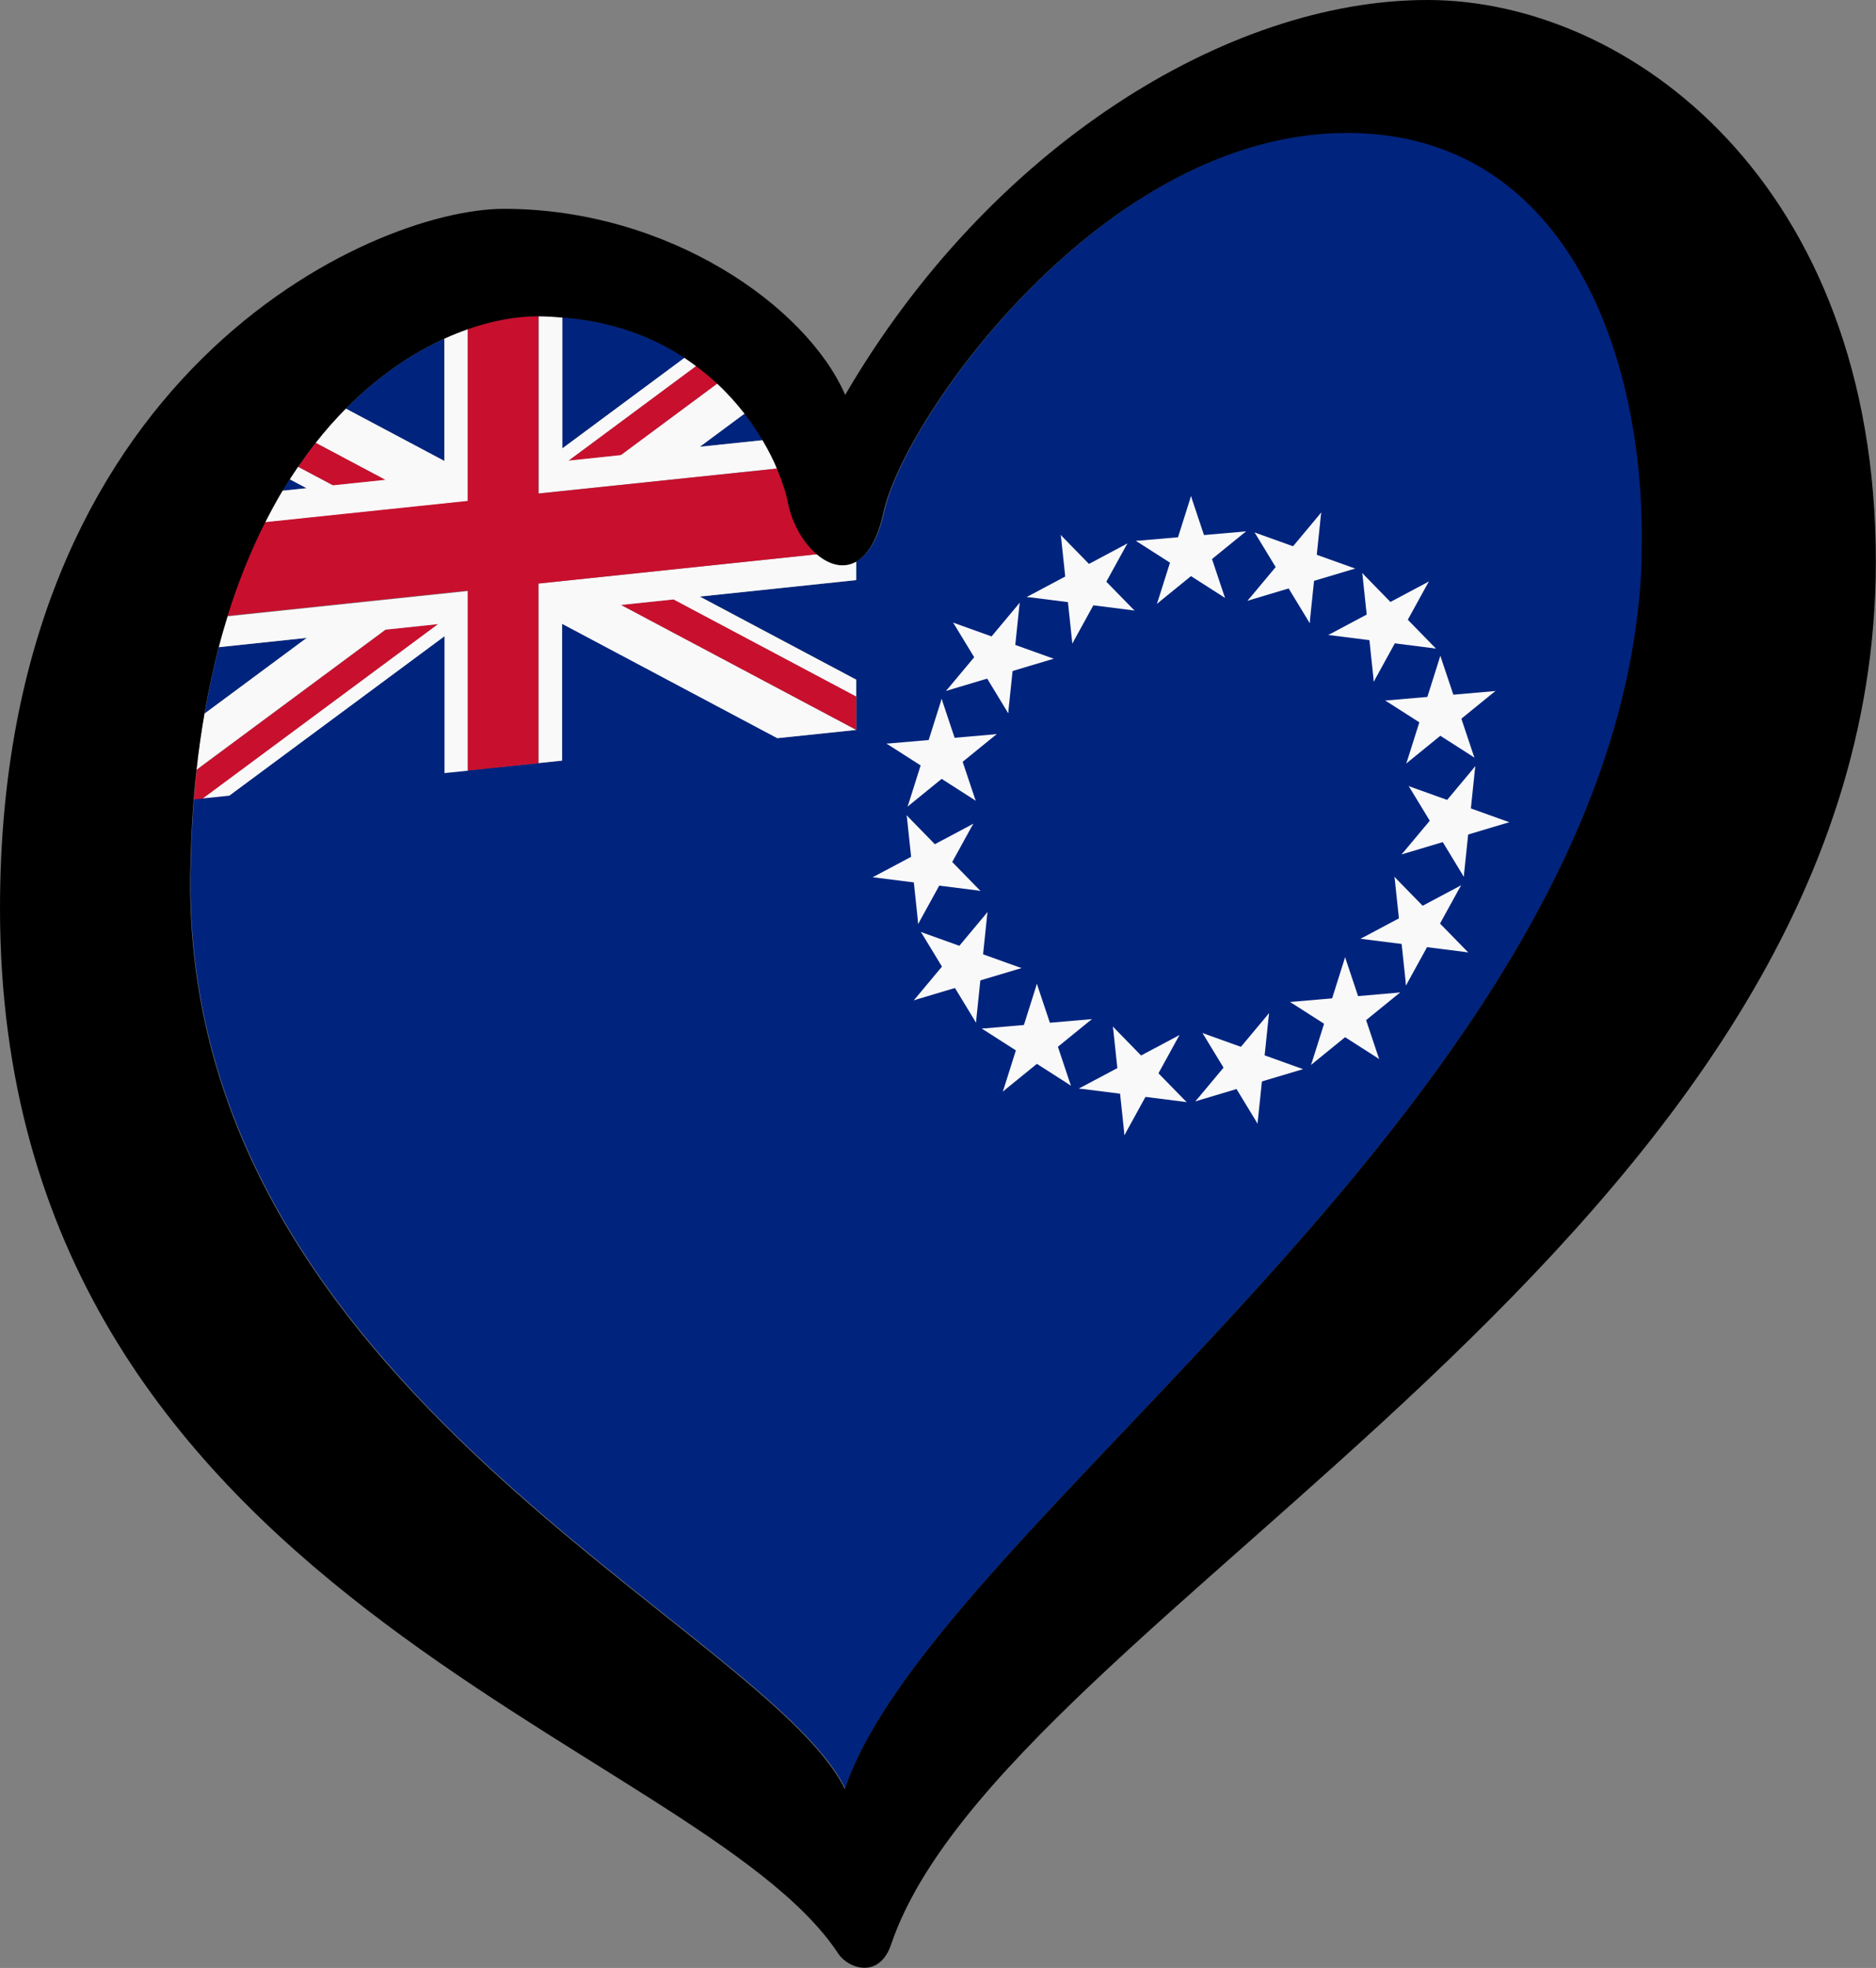 <?xml version="1.0" encoding="UTF-8" standalone="no"?>
<svg
   id="LOGO_LAYER"
   width="125.33"
   height="131.443"
   version="1.1"
   viewBox="0 0 125.33 131.443"
   xmlns:xlink="http://www.w3.org/1999/xlink"
   xmlns="http://www.w3.org/2000/svg"
   xmlns:svg="http://www.w3.org/2000/svg">
  <rect x="0" y="0" width="125.33" height="131.443" fill="#808080" stroke="none"/>
  <defs
     id="defs1231">
    <style
       id="style1229">.cls-1{fill:#f9f9f9;}.cls-2{fill:#012169;}.cls-3{fill:#c8102e;}</style>
  </defs>
  <g
     id="g6635"
     transform="scale(0.53)">
    <g
       fill="#012169"
       id="g1245"
       transform="scale(1.887)"
       style="fill:#00247d;fill-opacity:1">
      <path
         class="cls-2"
         d="m 50.97,29.4 c -0.35,-0.59 -0.75,-1.19 -1.21,-1.79 l -3.01,2.23 z"
         id="path1233"
         style="fill:#00247d;fill-opacity:1" />
      <path
         class="cls-2"
         d="m 29.69,22.61 c -2.18,0.99 -4.44,2.51 -6.59,4.68 l 6.59,3.5 z"
         id="path1235"
         style="fill:#00247d;fill-opacity:1" />
      <path
         class="cls-2"
         d="M 45.75,23.89 C 43.6,22.48 40.9,21.45 37.56,21.19 v 8.77 z"
         id="path1237"
         style="fill:#00247d;fill-opacity:1" />
      <path
         class="cls-2"
         d="m 14.62,43.22 c -0.37,1.4 -0.68,2.88 -0.95,4.44 l 6.83,-5.06 -5.87,0.62 z"
         id="path1239"
         style="fill:#00247d;fill-opacity:1" />
      <path
         class="cls-2"
         d="m 19.36,32 c -0.16,0.25 -0.33,0.5 -0.49,0.77 L 20.48,32.6 19.35,32 Z"
         id="path1241"
         style="fill:#00247d;fill-opacity:1" />
      <path
         class="cls-2"
         d="m 90.03,8.84 c -16.31,0 -29.59,19.06 -30.96,25.31 -0.41,1.89 -1.1,2.92 -1.86,3.34 v 1.25 l -10.45,1.1 10.45,5.55 v 3.35 l -5.27,0.55 -14.38,-7.64 v 9.14 l -3.93,0.41 -0.69,0.07 -1.66,0.17 -1.57,0.16 v -9.14 l -14.38,10.65 -1.76,0.18 -0.61,0.06 c -0.13,1.64 -0.21,3.36 -0.23,5.16 -0.38,34.31 38.35,50.05 43.74,60.94 6.05,-17.98 52.01,-46.46 53.24,-82.14 C 110.16,24.2 104.98,8.79 90.04,8.79 Z"
         id="path1243"
         style="fill:#00247d;fill-opacity:1" />
    </g>
    <g
       transform="matrix(0.324,-0.028,0,0.324,150.126,102.868)"
       id="g19"
       style="fill:#f9f9f9;fill-opacity:1">
      <g
         style="fill:#f9f9f9;fill-opacity:1"
         id="s1"
         transform="translate(0,-102)">
        <g
           id="c-9"
           style="fill:#f9f9f9;fill-opacity:1">
          <path
             id="t"
             d="M 0,-22.5 V 0 h 12"
             transform="rotate(18,2.5318758e-7,-22.5)"
             style="fill:#f9f9f9;fill-opacity:1" />
          <use
             height="100%"
             width="100%"
             y="0"
             x="0"
             xlink:href="#t"
             transform="scale(-1,1)"
             id="use24"
             style="fill:#f9f9f9;fill-opacity:1" />
        </g>
        <use
           height="100%"
           width="100%"
           y="0"
           x="0"
           xlink:href="#c-9"
           transform="rotate(72)"
           id="use26"
           style="fill:#f9f9f9;fill-opacity:1" />
        <use
           height="100%"
           width="100%"
           y="0"
           x="0"
           xlink:href="#c-9"
           transform="rotate(144)"
           id="use28"
           style="fill:#f9f9f9;fill-opacity:1" />
        <use
           height="100%"
           width="100%"
           y="0"
           x="0"
           xlink:href="#c-9"
           transform="rotate(-144)"
           id="use30"
           style="fill:#f9f9f9;fill-opacity:1" />
        <use
           height="100%"
           width="100%"
           y="0"
           x="0"
           xlink:href="#c-9"
           transform="rotate(-72)"
           id="use32"
           style="fill:#f9f9f9;fill-opacity:1" />
      </g>
      <g
         id="s7"
         style="fill:#f9f9f9;fill-opacity:1">
        <use
           height="100%"
           width="100%"
           y="0"
           x="0"
           xlink:href="#s1"
           transform="rotate(24)"
           id="use35"
           style="fill:#f9f9f9;fill-opacity:1" />
        <use
           height="100%"
           width="100%"
           y="0"
           x="0"
           xlink:href="#s1"
           transform="rotate(48)"
           id="use37"
           style="fill:#f9f9f9;fill-opacity:1" />
        <use
           height="100%"
           width="100%"
           y="0"
           x="0"
           xlink:href="#s1"
           transform="rotate(72)"
           id="use39"
           style="fill:#f9f9f9;fill-opacity:1" />
        <use
           height="100%"
           width="100%"
           y="0"
           x="0"
           xlink:href="#s1"
           transform="rotate(96)"
           id="use41"
           style="fill:#f9f9f9;fill-opacity:1" />
        <use
           height="100%"
           width="100%"
           y="0"
           x="0"
           xlink:href="#s1"
           transform="rotate(120)"
           id="use43"
           style="fill:#f9f9f9;fill-opacity:1" />
        <use
           height="100%"
           width="100%"
           y="0"
           x="0"
           xlink:href="#s1"
           transform="rotate(144)"
           id="use45"
           style="fill:#f9f9f9;fill-opacity:1" />
        <use
           height="100%"
           width="100%"
           y="0"
           x="0"
           xlink:href="#s1"
           transform="rotate(168)"
           id="use47"
           style="fill:#f9f9f9;fill-opacity:1" />
      </g>
      <use
         height="100%"
         width="100%"
         y="0"
         x="0"
         xlink:href="#s7"
         transform="rotate(168)"
         id="use49"
         style="fill:#f9f9f9;fill-opacity:1" />
    </g>
    <g
       fill="#c8102e"
       id="g1255"
       transform="scale(1.887)">
      <path
         class="cls-3"
         d="m 29.28,41.68 -3.51,0.37 -12.62,9.35 c -0.07,0.65 -0.14,1.31 -0.19,1.99 l 0.61,-0.06 15.72,-11.65 z"
         id="path1247" />
      <path
         class="cls-3"
         d="m 25.76,32.05 -4.67,-2.48 c -0.4,0.51 -0.8,1.04 -1.18,1.61 l 2.34,1.24 3.52,-0.37 z"
         id="path1249" />
      <path
         class="cls-3"
         d="m 41.48,30.4 6.46,-4.79 C 47.5,25.2 47.03,24.8 46.52,24.43 l -8.55,6.34 z"
         id="path1251" />
      <polygon
         class="cls-3"
         transform="translate(-232.76,-97.88)"
         points="277.76,137.91 274.24,138.28 289.96,146.63 289.96,144.39 "
         id="polygon1253" />
    </g>
    <path
       class="cls-1"
       d="m 67.881,96.161 -4.452,0.472 7.414,-0.774 V 78.616 L 97.973,93.03 107.915,91.992 78.257,76.239 84.898,75.541 107.915,87.766 V 85.653 L 88.2,75.182 107.915,73.107 v -2.358 c -1.566,0.868 -3.339,0.396 -4.867,-0.906 L 67.881,73.541 V 96.18 Z"
       id="path1257"
       style="stroke-width:1.887" />
    <path
       class="cls-1"
       d="M 55.24,78.635 25.583,100.614 28.903,100.274 56.033,80.182 v 17.244 l 2.962,-0.302 V 74.484 l -30.299,3.188 c -0.396,1.264 -0.755,2.566 -1.113,3.886 l 11.075,-1.17 -12.886,9.546 c -0.396,2.264 -0.717,4.603 -1,7.056 l 23.809,-17.64 6.622,-0.698 z"
       id="path1259"
       style="stroke-width:1.887" />
    <path
       class="cls-1"
       d="m 58.976,41.468 c -0.981,0.34 -1.962,0.736 -2.962,1.189 V 58.089 L 43.581,51.486 c -1.302,1.302 -2.566,2.754 -3.792,4.302 l 8.811,4.679 -6.641,0.698 -4.415,-2.339 c -0.34,0.509 -0.698,1.038 -1.038,1.566 l 2.132,1.132 -3.037,0.321 c -0.755,1.264 -1.49,2.604 -2.188,4 l 25.564,-2.679 V 41.487 Z"
       id="path1261"
       style="stroke-width:1.887" />
    <path
       class="cls-1"
       d="M 97.991,59.051 C 97.501,57.919 96.897,56.712 96.18,55.467 l -7.962,0.83 5.679,-4.207 C 92.898,50.807 91.747,49.524 90.464,48.317 L 78.276,57.353 71.654,58.052 87.785,46.09 C 87.313,45.732 86.841,45.392 86.332,45.053 L 70.881,56.504 V 39.959 c -0.962,-0.075 -1.943,-0.132 -2.962,-0.151 v 22.375 l 30.111,-3.151 z"
       id="path1263"
       style="stroke-width:1.887" />
    <path
       class="cls-3"
       d="m 58.976,97.105 3.132,-0.321 1.302,-0.132 4.452,-0.472 V 73.541 l 35.167,-3.698 c -1.736,-1.453 -3.17,-3.905 -3.698,-6.565 -0.245,-1.189 -0.698,-2.641 -1.358,-4.226 l -30.111,3.151 v -22.375 h -0.057 c -2.641,0 -5.66,0.509 -8.848,1.623 v 21.677 l -25.564,2.679 c -1.792,3.509 -3.377,7.433 -4.735,11.81 l 30.299,-3.188 v 22.64 z"
       fill="#c8102e"
       id="path1265"
       style="stroke-width:1.887" />
    <path
       d="M 179.909,0 C 154.59,0 124.649,18.696 106.538,49.769 101.651,38.544 84.219,26.318 63.523,26.318 46.845,26.318 0,47.166 0,114.481 c 0,86.879 87.898,104.727 105.67,131.724 1.226,1.868 5.15,3.264 6.66,-1.17 C 126.498,203.19 236.451,155.911 236.451,70.767 236.451,23.017 205.265,0 179.947,0 Z m 27.035,70.484 C 204.642,137.799 117.914,191.512 106.5,225.452 96.331,204.907 23.262,175.211 23.979,110.481 c 0.038,-3.396 0.189,-6.622 0.434,-9.735 0.094,-1.283 0.226,-2.528 0.358,-3.754 0.264,-2.453 0.604,-4.792 1,-7.056 0.509,-2.943 1.113,-5.735 1.792,-8.377 0.34,-1.34 0.717,-2.622 1.113,-3.886 1.358,-4.377 2.962,-8.301 4.735,-11.81 0.698,-1.396 1.434,-2.736 2.188,-4 0.302,-0.491 0.604,-0.962 0.924,-1.453 0.34,-0.528 0.679,-1.057 1.038,-1.566 0.736,-1.057 1.472,-2.075 2.226,-3.037 1.226,-1.566 2.509,-3 3.792,-4.302 4.037,-4.075 8.32,-6.962 12.433,-8.829 1,-0.453 2,-0.849 2.962,-1.189 3.188,-1.113 6.207,-1.622 8.848,-1.622 h 0.057 c 1.019,0 2,0.075 2.962,0.151 6.301,0.472 11.414,2.434 15.451,5.094 0.509,0.34 0.981,0.679 1.453,1.038 0.962,0.717 1.849,1.453 2.679,2.226 1.302,1.207 2.434,2.49 3.434,3.773 0.868,1.132 1.623,2.264 2.283,3.377 0.736,1.245 1.34,2.434 1.811,3.585 0.66,1.585 1.132,3.037 1.358,4.226 0.528,2.66 1.962,5.113 3.698,6.565 1.528,1.283 3.302,1.773 4.867,0.906 1.453,-0.811 2.736,-2.736 3.509,-6.301 2.585,-11.791 27.639,-47.751 58.41,-47.751 28.186,0 37.959,29.073 37.11,53.807 z"
       id="path1267"
       style="stroke-width:1.887" />
  </g>
</svg>
